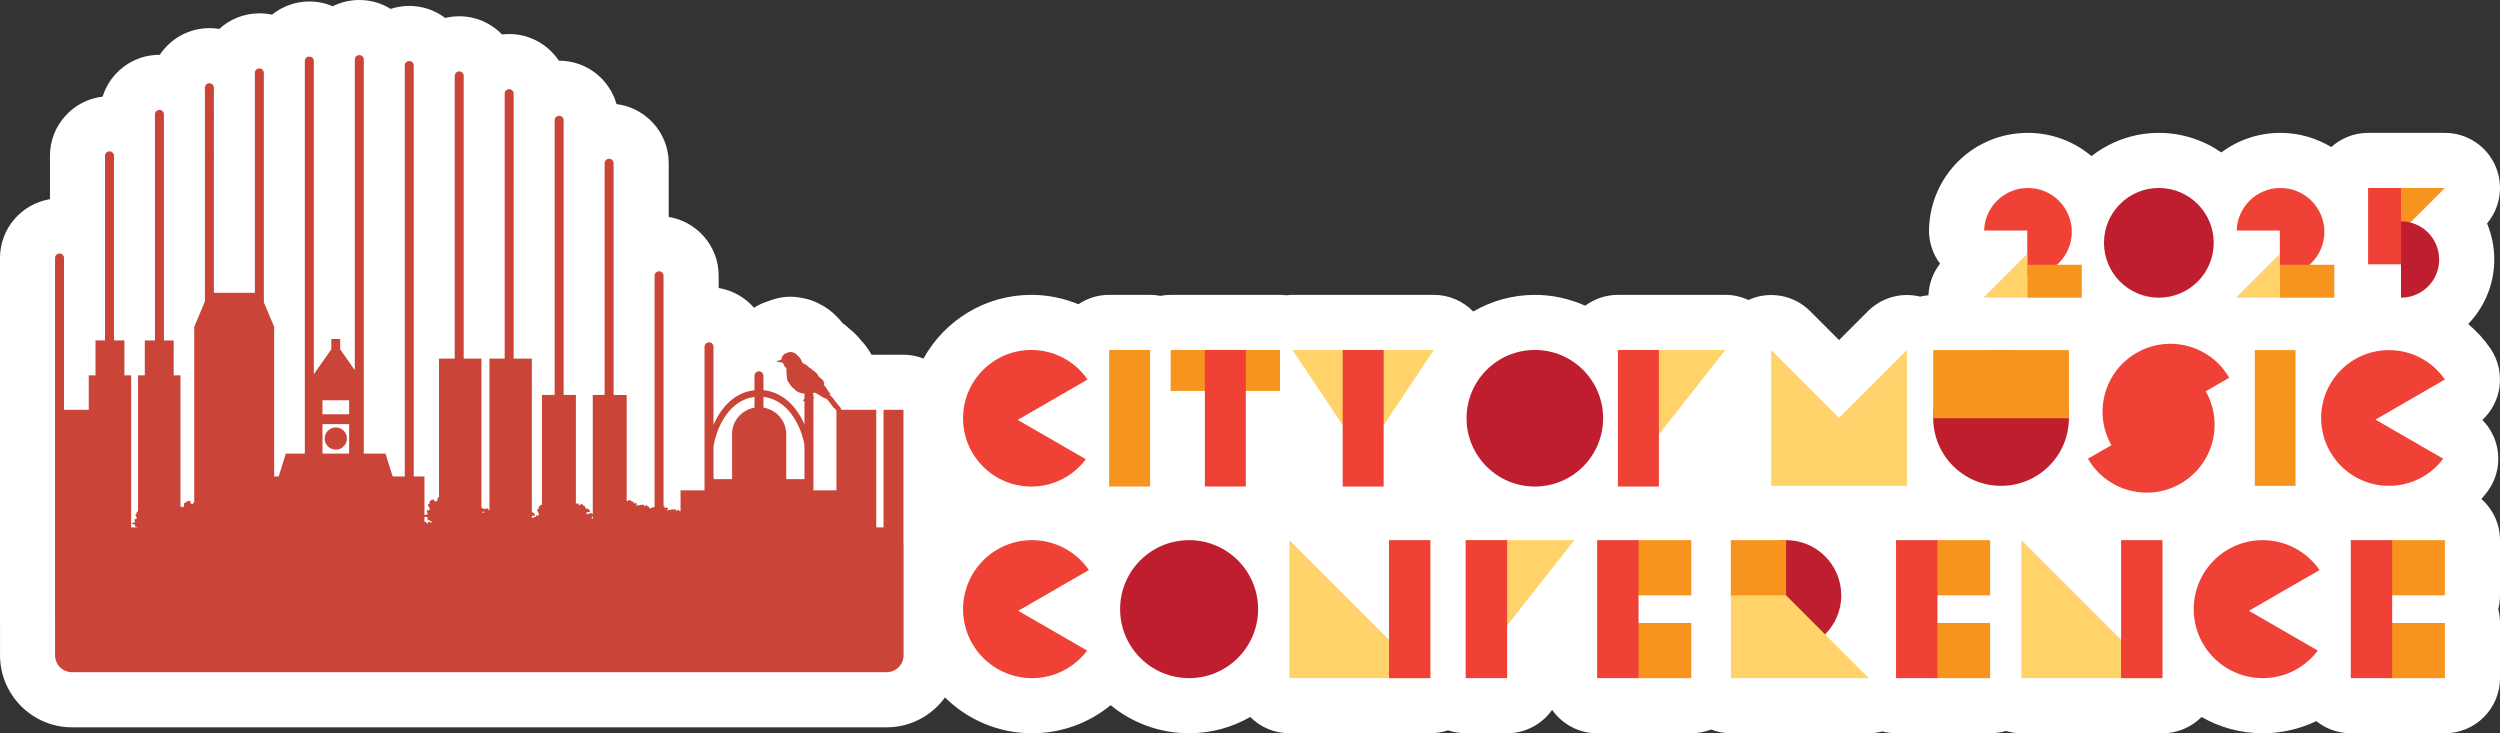 <?xml version="1.0" encoding="UTF-8"?>
<svg id="Layer_1" data-name="Layer 1" xmlns="http://www.w3.org/2000/svg" viewBox="0 0 362.986 106.462">
  <rect x="0" y="0" width="362.986" height="106.462" fill="#333333" stroke="none"/>
  <defs>
    <style>
      .cls-1 {
        fill: #ca4537;
      }

      .cls-1, .cls-2, .cls-3, .cls-4, .cls-5, .cls-6 {
        stroke-width: 0px;
      }

      .cls-2 {
        fill: #be1e2d;
      }

      .cls-3 {
        fill: #fff;
      }

      .cls-4 {
        fill: #ef4136;
      }

      .cls-5 {
        fill: #ffd36a;
      }

      .cls-6 {
        fill: #f7941d;
      }
    </style>
  </defs>
  <path class="cls-3" d="m362.985,78.426c0-2.382-1.047-4.514-2.698-5.98.29-.332.573-.672.842-1.029,1.378-1.831,1.905-4.164,1.448-6.409-.313-1.542-1.071-2.94-2.157-4.036,1.178-1.09,2.011-2.52,2.37-4.112.49-2.179.049-4.463-1.22-6.301-.915-1.326-1.997-2.5-3.199-3.514,2.337-2.435,3.783-5.731,3.783-9.365,0-1.844-.371-3.615-1.05-5.235,1.913-2.271,2.423-5.438,1.271-8.215-1.238-2.989-4.155-4.938-7.391-4.938h-11.151c-2.058,0-3.928.784-5.346,2.06-2.16-1.299-4.678-2.06-7.376-2.06-3.234,0-6.199,1.059-8.592,2.84-2.578-1.786-5.7-2.84-9.067-2.84-3.686,0-7.074,1.267-9.779,3.373-2.5-2.101-5.719-3.373-9.233-3.373-7.82,0-14.127,6.126-14.358,13.946-.055,1.824.517,3.602,1.602,5.044-1.044,1.329-1.612,2.938-1.685,4.587-.41.035-.81.105-1.2.2-2.694-.668-5.577.106-7.581,2.109l-4.197,4.197-4.197-4.197c-2.288-2.288-5.728-2.971-8.718-1.734-.081.033-.152.081-.231.117-1.036-.481-2.178-.748-3.363-.748h-15.598c-1.782,0-3.423.59-4.753,1.575-2.235-1.004-4.704-1.575-7.309-1.575-3.259,0-6.309.889-8.944,2.416-1.484-1.521-3.536-2.416-5.723-2.416h-20.524c-.296,0-.588.028-.879.06-.308-.036-.62-.06-.938-.06h-15.862c-.511,0-1.009.053-1.493.144-.485-.092-.984-.145-1.496-.145h-5.949c-1.655,0-3.193.503-4.469,1.364-2.138-.883-4.452-1.364-6.83-1.364-6.733,0-12.604,3.738-15.664,9.243-.901-.352-1.878-.552-2.904-.552h-2.892c-.177,0-.354.006-.528.017-.175-.011-.351-.017-.528-.017h-.687c-.419-.744-.961-1.513-1.527-2.08-.263-.347-.555-.671-.871-.971l-.275-.26c-.199-.188-.407-.366-.624-.533-.285-.269-.586-.516-.903-.738l-.046-.059c-.238-.306-.498-.593-.776-.86-.356-.382-.751-.734-1.184-1.057-.445-.329-.899-.6-1.564-.932-.646-.323-1.332-.557-2.041-.696l-.439-.086c-1.269-.247-2.578-.185-3.817.183l-.389.115c-.165.049-1.099.394-1.099.394-.559.207-1.048.458-1.503.765-1.297-1.494-3.099-2.54-5.137-2.873v-1.789c0-4.29-3.146-7.86-7.254-8.53v-7.808c0-4.402-3.312-8.045-7.576-8.576-1.025-3.631-4.371-6.3-8.329-6.3h-.044c-1.551-2.331-4.204-3.87-7.21-3.87-.35,0-.695.021-1.034.062-1.574-1.627-3.78-2.641-6.219-2.641-.703,0-1.387.084-2.042.243-1.45-1.097-3.256-1.748-5.211-1.748-.945,0-1.854.152-2.706.433-1.322-.819-2.88-1.292-4.547-1.292-1.386,0-2.697.327-3.859.908-1.043-.446-2.191-.693-3.395-.693-2.052,0-3.94.717-5.425,1.915-.589-.127-1.202-.194-1.829-.194-2.246,0-4.294.859-5.834,2.265-.462-.076-.936-.116-1.42-.116-3.006,0-5.659,1.539-7.21,3.87h-.043c-3.877,0-7.166,2.56-8.263,6.077-4.297.5-7.643,4.159-7.643,8.584v6.304c-4.108.669-7.254,4.24-7.254,8.53v52.666c0,.078.001.155.003.233v4.791c0,5.77,4.694,10.464,10.464,10.464h118.273c3.482,0,6.563-1.716,8.466-4.339,3.255,3.211,7.719,5.199,12.642,5.199,4.241,0,8.227-1.452,11.408-4.075,3.107,2.544,7.075,4.075,11.395,4.075,3.23,0,6.257-.866,8.881-2.36,1.449,1.457,3.455,2.36,5.673,2.36h20.482c.898,0,1.758-.154,2.564-.427.806.273,1.666.427,2.564.427h6.011c2.702,0,5.087-1.344,6.535-3.395,1.448,2.052,3.833,3.395,6.535,3.395h13.667c1.015,0,1.982-.197,2.875-.541.893.345,1.86.541,2.875.541h20.036c.669,0,1.319-.102,1.949-.261.639.164,1.305.261,1.995.261h13.668c.788,0,1.548-.119,2.268-.331.719.212,1.479.331,2.268.331h20.483c2.217,0,4.223-.903,5.672-2.36,2.624,1.495,5.651,2.36,8.881,2.36,2.752,0,5.395-.616,7.783-1.762,1.37,1.1,3.108,1.762,5.002,1.762h13.666c4.418,0,8-3.582,8-8v-8.015c0-.692-.088-1.363-.253-2.003.165-.64.253-1.312.253-2.003v-8.015Zm-236.726-27.026l-.002.001c-.025-.035-.045-.062-.058-.078.015.02.036.045.061.077Z"/>
  <g>
    <g>
      <g>
        <path class="cls-1" d="m131.177,78.757v-19.254h-2.892v17.071h-1.056v-17.071h-5.062l-.154-.362-.373-.411-.762-.996-.443-.462-.095-.079.318.103-.314-.392s-.358-.541-.416-.614c-.058-.073-.353-.524-.353-.524l.115-.034s-.028-.154-.068-.231c-.041-.078-.121-.288-.121-.288l-.604-.522-.253-.428-.275-.26-.458-.332-.167-.202s-.104.013-.157-.044c-.053-.056-.239-.199-.239-.199l-.153-.152-.181-.126-.231-.111-.23-.112-.306-.61-.261-.336s-.202-.138-.243-.216c-.041-.078-.094-.134-.163-.185-.07-.051-.386-.209-.386-.209l-.439-.086s-.33.098-.397.117c-.066.019-.436.166-.436.166,0,0-.152.153-.209.206-.056.053-.167.283-.167.283l-.122.378-.639.207.067.106.559.068.211.045.178.235.058.198.187.268.143.12-.004.289-.003.234.053.541.03.405.112.38s.264.407.322.48c.057.073.297.397.297.397,0,0,.212.171.26.211.048.04.349.328.349.328,0,0,.262.156.309.196.048.04.334.098.334.098,0,0,.259.085.335.099.051.009.195.021.288.028-.041.084-.069.176-.069.276v.496l-.128.054-.114.285.154-.027s.039-.034.088-.074v3.443c-1.192-2.713-3.23-4.701-5.953-4.968v-2.094c0-.355-.292-.642-.652-.642-.36,0-.652.288-.652.642v2.101c-2.726.285-4.765,2.296-5.946,5.031v-11.342c0-.355-.292-.642-.652-.642-.36,0-.652.288-.652.642v20.846h-3.482v3.056c-.109-.047-.197-.091-.197-.091,0,0,.001-.049-.073-.099-.073-.05.075-.122-.073-.05-.149.072-.322.193-.322.193l.001-.074c-.097-.075.101-.171-.194-.175-.295-.004-.492.018-.492.018l-.05.098-.245-.077-.347.192.177-.342-.073-.075-.201-.175-.002.148-.24-.003.051-.172-.188-.075v-33.462c0-.355-.292-.642-.652-.642-.36,0-.652.288-.652.642v33.621l-.009-.029-.172.022-.291.084-.174.137-.145-.149s.07-.091-.045-.139c-.115-.048-.206-.095-.206-.095,0,0,.001-.046-.068-.093-.069-.047.071-.115-.069-.047-.139.067-.302.181-.302.181l.001-.069c-.091-.07.094-.16-.183-.164-.277-.004-.462.017-.462.017l-.047.092-.23-.072-.325.181.166-.321-.068-.07-.188-.164-.002.139-.225-.003.048-.161-.299-.119-.16-.14-.345-.074-.025.161-.22-.043v-15.364h-1.904V23.69c0-.355-.292-.642-.652-.642-.36,0-.652.288-.652.642v33.656h-1.72v17.291l-.1-.02-.088-.12-.387.055-.09.088-.238.027s-.056-.298.063-.297c.119.002.446-.053.446-.053l-.057-.209-.235-.241-.238-.003-.205-.211s.09-.118-.057-.179c-.148-.061-.266-.122-.266-.122,0,0,.001-.059-.088-.12-.088-.061.091-.147-.088-.061-.179.087-.389.233-.389.233l.001-.089c-.118-.091.122-.207-.235-.211-.074-.001-.139 0-.202.001v-15.76h-1.778V17.456c0-.355-.292-.642-.652-.642-.36,0-.652.288-.652.642v39.89h-1.846v15.956l-.221.031-.061.088-.181.206-.061.148.117.12-.268.056-.003.208.116.21.145.269-.182.295-.147-.15-.151.206.021.051-.291.041-.09.088-.203.023v-.271c.01-.007.014-.021.028-.021.119.002.446-.053.446-.053l-.057-.209-.235-.241-.183-.002v-22.325h-2.645V13.587c0-.355-.292-.642-.652-.642-.36,0-.652.288-.652.642v38.482h-2.211v22.028l-.041.01-.117-.12-.027-.179-.387.054-.044.064-.005-.011-.326-.064-.087-.12-.129.018v-21.681h-2.575V11.007c0-.355-.292-.642-.652-.642-.36,0-.652.288-.652.642v41.061h-2.281v20.104l-.139.11-.09.088-.005.356-.358.085-.117-.12-.027-.179-.387.054-.061.088-.181.206-.061.148.117.12-.268.056-.003.208.116.21.145.269-.182.295-.147-.15-.151.206.144.358-.062.177-.148-.061-.249.107v-5.624h-1.555V9.502c0-.355-.292-.643-.652-.643-.36,0-.652.288-.652.643v59.677h-1.757l-1.036-3.315h-3.157V8.642c0-.355-.292-.642-.652-.642-.36,0-.652.288-.652.642v45.1l-2.121-3.022v-1.499h-1.289v1.499l-2.54,3.619V8.857c0-.355-.292-.642-.652-.642-.36,0-.652.288-.652.642v57.007h-2.762l-1.036,3.315h-.655v-21.735l-1.498-3.541V10.577c0-.355-.292-.642-.652-.642-.36,0-.652.288-.652.642v31.94h-5.95V12.727c0-.355-.292-.642-.652-.642-.36,0-.652.288-.652.642v31.054l-1.55,3.665v25.482l-.073.018-.154.252-.29-.091-.032-.135.056-.139-.298-.125-.08.037-.216.07-.106.079.032.135-.214-.074-.09.147-.006.198-.01.253-.254.133-.041-.169-.195.083-.028.184v-19.288h-.982v-5.065h-1.418V16.597c0-.355-.292-.643-.652-.643s-.652.288-.652.643v32.832h-1.475v5.065h-.982v19.69l-.015.002-.047.068-.14.16-.048.115.091.094-.208.043-.002.161.09.163.113.209-.141.229-.114-.117-.117.16.112.278-.048.138-.115-.048-.209.09-.071.138.161.071.185-.044.091.116-.048.161.137.094.115.047.129.061h-.848c-.009-.005-.027-.001-.043,0h-.005v-22.08h-.982v-5.065h-1.514v-26.814c0-.355-.292-.643-.652-.643s-.652.288-.652.643v26.814h-1.379v5.065h-.982v5.01h-3.589v-22.055c0-.355-.292-.642-.652-.642-.36,0-.652.288-.652.642v52.666c0,.006.003.011.004.017v5.006c0,1.361,1.103,2.464,2.464,2.464h118.273c1.361,0,2.464-1.103,2.464-2.464v-16.1c0-.096-.017-.188-.028-.281Zm-80.487-12.893h-3.867v-4.279h3.867v4.279Zm0-5.713h-3.867v-2.037h3.867v2.037Zm11.921,15.772l-.089-.031-.117-.15-.208.027-.062.207-.149.028-.117-.18s-.127-.056-.235-.073v-.714l.096.043.239-.057.117.15-.062.207.177.121.148.061.325.153-.062.207Zm7.453-1.448c.014-.093.05-.268.115-.267.015 0.0.039-.006.062-.012l-.044.106.117.12-.25.052Zm8.427,2.098h-.064c.029-.015.053-.027.076-.041l-.012.041Zm7.579-1.272l-.169-.002s.034-.326.123-.325c.011 0.0.03-.006.045-.008v.336Zm20.222-12.265v6.527h-2.653c-.018-.097-.023-.191-.039-.287v-4.496c.318-1.838,1.023-3.509,2.091-4.866.752-.956,2.017-2.054,3.856-2.282v1.56c-1.847.322-3.262,1.904-3.262,3.844h.007Zm7.867,6.527v-6.561h-.01c-.017-1.938-1.442-3.516-3.298-3.82v-1.557c1.861.216,3.138,1.326,3.896,2.289,1.029,1.308,1.723,2.905,2.058,4.663v4.941c-.003.015-.003.029-.006.044h-2.639Zm7.287,1.628h-3.338v-13.339l.001-0.0.103-.138-.104-.066v-.208c0-.116-.04-.22-.095-.314l.112-.068.198-.059.326.191.278.151.486.305.299.163.297.092.289.31.422.576.35.453.229.166.125.179.02.011v11.597Z"/>
        <path class="cls-1" d="m48.441,65.256c1.135.215,2.112-.761,1.897-1.896-.119-.631-.635-1.146-1.266-1.266-1.135-.215-2.112.761-1.897,1.896.119.631.635,1.146,1.266,1.266Z"/>
      </g>
      <g>
        <circle class="cls-2" cx="172.651" cy="88.444" r="10.018"/>
        <circle class="cls-2" cx="259.33" cy="86.441" r="8.014"/>
        <polygon class="cls-5" points="271.351 98.462 251.315 98.462 251.315 78.426 271.351 98.462"/>
        <rect class="cls-6" x="251.315" y="78.426" width="8.014" height="8.014"/>
        <polygon class="cls-5" points="207.241 98.462 187.205 98.462 187.205 78.426 207.241 98.462"/>
        <rect class="cls-4" x="201.677" y="78.426" width="6.011" height="20.036"/>
        <polygon class="cls-5" points="313.534 98.462 293.498 98.462 293.498 78.426 313.534 98.462"/>
        <rect class="cls-4" x="307.97" y="78.426" width="6.011" height="20.036"/>
        <polygon class="cls-5" points="212.815 98.462 212.815 78.426 228.576 78.426 212.815 98.462"/>
        <rect class="cls-4" x="212.815" y="78.426" width="6.011" height="20.036"/>
        <rect class="cls-6" x="237.55" y="90.448" width="8.014" height="8.014"/>
        <rect class="cls-6" x="237.55" y="78.426" width="8.014" height="8.014"/>
        <rect class="cls-4" x="231.897" y="78.426" width="6.011" height="20.036"/>
        <rect class="cls-6" x="280.948" y="90.448" width="8.014" height="8.014"/>
        <rect class="cls-6" x="280.948" y="78.426" width="8.014" height="8.014"/>
        <rect class="cls-4" x="275.295" y="78.426" width="6.011" height="20.036"/>
        <rect class="cls-6" x="346.971" y="90.448" width="8.014" height="8.014"/>
        <rect class="cls-6" x="346.971" y="78.426" width="8.014" height="8.014"/>
        <rect class="cls-4" x="341.32" y="78.426" width="6.011" height="20.036"/>
        <path class="cls-4" d="m147.845,88.685l10.253-5.919c-1.807-2.62-4.826-4.339-8.249-4.339-5.533,0-10.018,4.485-10.018,10.018,0,5.533,4.485,10.018,10.018,10.018,3.272,0,6.169-1.576,7.998-4.003l-10.001-5.774Z"/>
        <path class="cls-4" d="m326.531,88.685l10.253-5.919c-1.807-2.62-4.826-4.339-8.249-4.339-5.533,0-10.018,4.485-10.018,10.018,0,5.533,4.485,10.018,10.018,10.018,3.272,0,6.169-1.576,7.998-4.003l-10.001-5.774Z"/>
        <circle class="cls-2" cx="222.851" cy="60.726" r="9.915"/>
        <rect class="cls-6" x="161.044" y="50.812" width="5.949" height="19.829"/>
        <polygon class="cls-5" points="234.913 70.641 234.913 50.812 250.511 50.812 234.913 70.641"/>
        <rect class="cls-4" x="234.913" y="50.812" width="5.949" height="19.829"/>
        <polygon class="cls-5" points="208.185 50.812 187.661 50.812 197.923 66.185 208.185 50.812"/>
        <rect class="cls-4" x="194.948" y="50.812" width="5.949" height="19.829"/>
        <path class="cls-4" d="m147.762,60.965l10.147-5.858c-1.788-2.593-4.776-4.294-8.164-4.294-5.476,0-9.915,4.439-9.915,9.915,0,5.476,4.439,9.915,9.915,9.915,3.239,0,6.106-1.56,7.915-3.962l-9.898-5.715Z"/>
        <path class="cls-4" d="m323.666,54.848c-2.721-4.713-8.748-6.328-13.461-3.607-4.691,2.709-6.309,8.692-3.641,13.395l-3.404,1.965c2.721,4.713,8.748,6.328,13.461,3.607,4.692-2.709,6.31-8.692,3.641-13.395l3.404-1.965Z"/>
        <polygon class="cls-5" points="267.021 60.688 257.167 50.834 257.167 70.542 276.875 70.542 276.875 50.834 267.021 60.688"/>
        <rect class="cls-6" x="327.386" y="50.834" width="5.912" height="19.708"/>
        <path class="cls-4" d="m344.901,60.925l10.085-5.823c-1.777-2.577-4.747-4.268-8.114-4.268-5.442,0-9.854,4.412-9.854,9.854,0,5.442,4.412,9.854,9.854,9.854,3.219,0,6.068-1.55,7.867-3.937l-9.838-5.68Z"/>
        <circle class="cls-2" cx="290.544" cy="60.688" r="9.854"/>
        <rect class="cls-6" x="280.691" y="50.834" width="19.708" height="9.899"/>
        <g>
          <rect class="cls-6" x="174.938" y="45.855" width="5.948" height="15.862" transform="translate(231.699 -124.126) rotate(90)"/>
          <rect class="cls-4" x="174.94" y="50.812" width="5.948" height="19.828"/>
        </g>
      </g>
    </g>
    <g>
      <circle class="cls-2" cx="313.453" cy="35.258" r="7.966"/>
      <path class="cls-4" d="m294.442,27.293c-3.455,0-6.261,2.752-6.362,6.182h6.267v6.558c.032 0.0.063.005.095.005,3.52,0,6.373-2.853,6.373-6.372s-2.853-6.372-6.373-6.372Z"/>
      <rect class="cls-6" x="295.91" y="36.875" width="4.779" height="7.917" transform="translate(339.134 -257.466) rotate(90)"/>
      <polygon class="cls-5" points="287.977 43.223 294.349 43.223 294.349 36.852 287.977 43.223"/>
      <path class="cls-4" d="m331.112,27.293c-3.455,0-6.261,2.752-6.362,6.182h6.267v6.558c.032 0.0.063.005.095.005,3.52,0,6.373-2.853,6.373-6.372s-2.853-6.372-6.373-6.372Z"/>
      <rect class="cls-6" x="332.581" y="36.875" width="4.779" height="7.917" transform="translate(375.804 -294.136) rotate(90)"/>
      <polygon class="cls-5" points="324.647 43.223 331.019 43.223 331.019 36.852 324.647 43.223"/>
      <polygon class="cls-6" points="348.613 33.665 348.613 27.293 354.986 27.293 348.613 33.665"/>
      <path class="cls-2" d="m348.613,32.139c3.061,0,5.542,2.481,5.542,5.542,0,3.061-2.481,5.542-5.542,5.542v-11.084Z"/>
      <rect class="cls-4" x="343.834" y="27.293" width="4.779" height="11.084"/>
    </g>
  </g>
</svg>